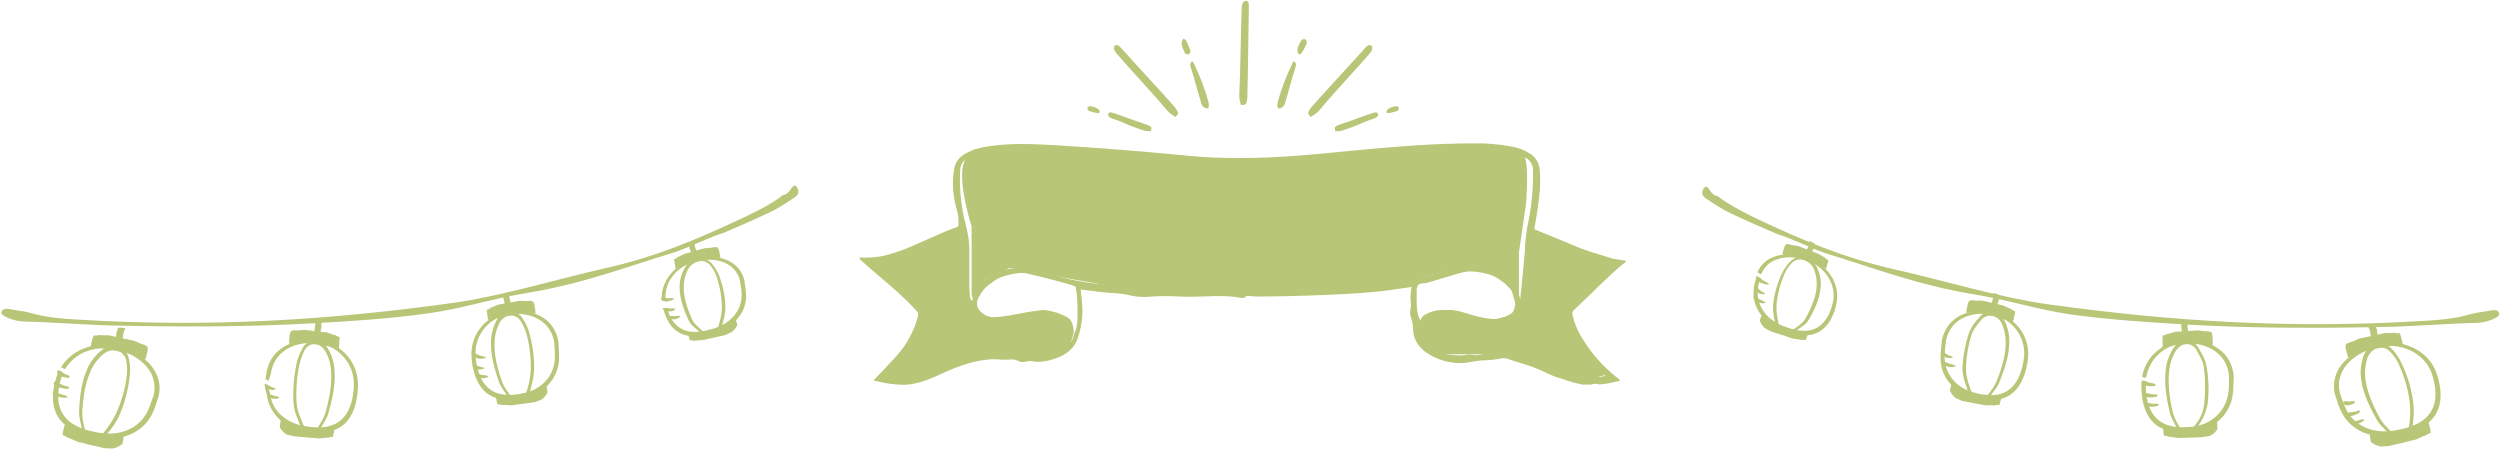 <?xml version="1.0" encoding="utf-8"?>
<!-- Generator: Adobe Illustrator 24.3.0, SVG Export Plug-In . SVG Version: 6.00 Build 0)  -->
<svg version="1.1" id="レイヤー_1" xmlns="http://www.w3.org/2000/svg" xmlns:xlink="http://www.w3.org/1999/xlink" x="0px"
	 y="0px" viewBox="0 0 1175.3 212.6" style="enable-background:new 0 0 1175.3 212.6;" xml:space="preserve">
<style type="text/css">
	.st0{fill:#B7C677;}
</style>
<g id="グループ_6002" transform="translate(55.914 -109.998)">
	<g id="ttl" transform="translate(0 199)">
		<g id="グループ_5876">
			<g id="コンポーネント_71_18" transform="translate(348 -89.002)">
				<path id="パス_5496" class="st0" d="M148.7,55c-1-0.6-2-1.3-3-2.1c-1.5-1.5-2.8-3.2-4.2-4.8c-4.9-5.7-14.5-16-19.4-21.7
					c-0.8-0.8-1.4-1.6-2-2.5c-0.3-0.6-0.5-1.8-0.1-2.2c0.9-1,2-0.4,2.7,0.4c6.8,7.6,18.4,20,25.2,27.7c0.8,0.9,1.5,1.9,2,3.1
					C150.2,53.4,149.3,54.2,148.7,55z"/>
				<path id="パス_5498" class="st0" d="M137.2,61.7c-1,0-2-0.1-2.9-0.2c-1.7-0.5-3.3-1.1-4.9-1.7c-5.7-2-3.3-1.6-9-3.6
					c-0.8-0.2-1.6-0.5-2.4-0.9c-0.5-0.3-1.1-1-1-1.5c0.2-1.1,1.3-1.1,2.1-0.8c7.9,2.6,7.6,2.8,15.5,5.4c1,0.3,1.9,0.7,2.7,1.3
					C137.5,59.9,137.2,60.8,137.2,61.7z"/>
				<path id="パス_5497" class="st0" d="M164.4,49.2c-0.1-0.4-0.1-0.9-0.2-1.3c-1.7-6.2-4-12.3-6.9-18.1c-0.2-0.5-0.1-0.8-0.9-0.9
					c-0.5,0.4-0.7,1-0.8,1.6c0.4,1.8,1,3.6,1.6,5.4c1.8,6.2,1.6,6,3.5,12.2c0.1,0.7,0.4,1.3,0.8,1.8c0.6,0.6,1.4,1.1,2.2,1.1
					C164.4,51,164.4,49.7,164.4,49.2z"/>
				<path id="パス_172" class="st0" d="M152,22.3c-0.2-0.7-0.4-1.5-0.4-2.2c0.1-0.7,0.3-1.3,0.7-1.8c0.1-0.1,1.1,0.2,1.3,0.6
					c0.8,1.5,1.5,3.1,2.1,4.8c0.1,0.7-0.2,1.4-0.7,1.8c-0.6,0.2-1.3,0-1.8-0.4C152.8,24.2,152.4,23.3,152,22.3z"/>
				<path id="パス_5500" class="st0" d="M110.7,50.4c0.6,0.2,1.1,0.5,1.7,0.9c0.4,0.4,0.7,0.9,0.8,1.4c0,0.1-0.7,0.6-1,0.5
					c-1.4-0.2-2.8-0.6-4.1-1c-0.5-0.3-0.8-0.8-0.8-1.4c0.2-0.5,0.6-0.8,1.1-0.9C109.1,50,109.9,50.2,110.7,50.4z"/>
				<path id="パス_5496-2" class="st0" d="M212.3,55c1-0.6,2-1.3,3-2.1c1.5-1.5,2.8-3.2,4.2-4.8c4.9-5.7,14.5-16,19.4-21.7
					c0.8-0.8,1.4-1.6,2-2.5c0.3-0.6,0.5-1.8,0.1-2.2c-0.9-1-2-0.4-2.7,0.4c-6.8,7.6-18.4,20-25.2,27.7c-0.8,0.9-1.5,1.9-2,3.1
					C210.8,53.4,211.7,54.2,212.3,55z"/>
				<path id="パス_5498-2" class="st0" d="M223.8,61.7c1,0,2-0.1,2.9-0.2c1.7-0.5,3.3-1.1,4.9-1.7c5.7-2,3.3-1.6,9-3.6
					c0.8-0.2,1.6-0.5,2.4-0.9c0.5-0.3,1.1-1,1-1.5c-0.2-1.1-1.3-1.1-2.1-0.8c-7.9,2.6-7.6,2.8-15.5,5.4c-1,0.3-1.9,0.7-2.7,1.3
					C223.5,59.9,223.8,60.8,223.8,61.7z"/>
				<path id="パス_5497-2" class="st0" d="M196.6,49.2c0.1-0.4,0.1-0.9,0.2-1.3c1.7-6.2,4-12.3,6.9-18.1c0.2-0.5,0.1-0.8,0.9-0.9
					c0.5,0.4,0.7,1,0.8,1.6c-0.4,1.8-1,3.6-1.6,5.4c-1.8,6.2-1.6,6-3.5,12.2c-0.1,0.7-0.4,1.3-0.8,1.8c-0.6,0.6-1.4,1.1-2.2,1.1
					C196.6,51,196.6,49.7,196.6,49.2z"/>
				<path id="パス_172-2" class="st0" d="M206.6,21.4c-0.3,0.7-0.5,1.4-0.6,2.2c0,0.7,0.2,1.3,0.6,1.9c0.1,0.2,1.1-0.1,1.4-0.5
					c0.9-1.5,1.8-3,2.4-4.6c0.1-0.7-0.1-1.4-0.6-1.9c-0.6-0.2-1.3-0.1-1.8,0.3C207.5,19.6,207,20.4,206.6,21.4z"/>
				<path id="パス_5500-2" class="st0" d="M250.3,50.4c-0.6,0.2-1.1,0.5-1.7,0.9c-0.4,0.4-0.7,0.9-0.8,1.4c0,0.1,0.7,0.6,1,0.5
					c1.4-0.2,2.8-0.6,4.1-1c0.5-0.3,0.8-0.8,0.8-1.4c-0.2-0.5-0.6-0.8-1.1-0.9C251.9,50,251.1,50.2,250.3,50.4z"/>
				<path id="パス_5497-3" class="st0" d="M179.5,49.4c-0.4-1.1-0.6-2.3-0.8-3.5c0-2.1,0.1-4.3,0.2-6.4c0.3-7.5,0.6-26.7,0.9-34.2
					c0-1.1,0-2.1,0.3-3.2c0.2-0.7,0.8-1.6,1.4-1.7c1.4-0.1,1.7,1.1,1.7,2.2C183,13,182.8,35,182.5,45.2c0,1.2-0.2,2.5-0.6,3.6
					C181.7,49.3,180.5,49.2,179.5,49.4z"/>
				<path id="リボン" class="st0" d="M344,180.8h-4c-3-0.6-5.9-1.4-8.7-2.4c-0.6-0.2-1.3-0.4-1.9-0.6c-2.3-0.7-4.6-1.6-6.7-2.7
					c-3.8-1.8-7.7-3.3-11.7-4.4c-2-0.6-4.1-1.3-6.1-2c-0.6-0.2-1.3-0.3-1.9-0.3c-0.9,0-1.8,0.2-2.7,0.4c-0.2,0-0.5,0.1-0.7,0.1
					c-1.7,0.3-3.5,0.4-5.2,0.5c-2,0-3.9,0.2-5.8,0.6c-2,0.4-4,0.7-6.1,0.7c-5,0-9.9-1.4-14.2-3.9c-2.2-1.2-4.1-2.9-5.6-4.9
					c-1.5-2.2-2.3-4.7-2.3-7.3c0-1.9-0.4-3.7-1-5.4c-0.4-1-0.5-2.1-0.3-3.2c0.3-1.3,0.4-2.7,0.2-4.1c0-0.3,0-0.6-0.1-0.9
					c-0.1-2,0.1-4.1,0.5-6.1c-1.2,0.2-2.3,0.3-3.4,0.5c-2.4,0.3-4.6,0.7-6.9,1c-9.7,1.3-19.6,1.8-28.8,2.2
					c-12.1,0.5-23,0.8-33.5,0.8h-0.2c-1.6,0-3.3-0.2-4.9-0.5c-0.2,0.7-0.9,1.2-1.6,1.2c-0.4,0-0.7-0.1-1.1-0.1l-0.1,0
					c-3-0.6-6.1-0.8-9.1-0.8c-0.6,0-1.3,0-1.9,0l-1.2,0c-3.5,0.1-7.2,0.3-10.8,0.3c-2.1,0-3.9,0-5.7-0.1c-2.4-0.1-4.7-0.2-6.9-0.2
					c-2.6,0-5,0.1-7.3,0.3c-0.8,0.1-1.6,0.1-2.4,0.1c-2.2,0-4.3-0.2-6.4-0.7c-3.1-0.7-6.2-1.1-9.4-1.2c-1.7-0.1-3.5-0.3-5.2-0.5
					c-2.9-0.4-5.8-0.7-8.8-1.1h0c0.1,0.8,0.2,1.6,0.3,2.4c0.2,1.8,0.4,3.6,0.5,5.4c0.3,5.1-0.5,10.3-2.2,15.2
					c-1.5,4.4-4.9,7.5-10.1,9.3c-2.6,1-5.4,1.6-8.3,1.7c-1.1,0-2.2-0.1-3.2-0.3c-0.2,0-0.4-0.1-0.7-0.1c-0.7,0-1.3,0.1-2,0.3h0
					l-0.4,0.1c-0.4,0.1-0.8,0.1-1.2,0.1c-0.8,0-1.5-0.2-2.2-0.6c-0.8-0.4-1.7-0.6-2.6-0.6c-0.3,0-0.5,0-0.8,0
					c-0.7,0.1-1.6,0.1-2.5,0.1c-0.9,0-1.7,0-2.6-0.1h0c-0.8,0-1.7-0.1-2.6-0.1c-1,0-1.9,0-2.7,0.1c-8.7,0.8-16.5,4.1-22.3,6.8
					c-5.3,2.5-11,4.9-17.3,5.1c-0.2,0-0.5,0-0.7,0c-4.3-0.1-8.5-0.7-12.7-1.8l-1.1-0.2c0.5-0.5,1-1.1,1.5-1.6l0,0
					c1.1-1.1,2.2-2.2,3.3-3.4c0.7-0.8,1.5-1.6,2.2-2.4l0,0c4-4.2,8.1-8.6,10.6-14.1c0.2-0.3,0.3-0.7,0.5-1c1.3-2.6,2.3-5.3,2.9-8.1
					c0.2-0.7-0.1-1.5-0.6-2c-5.6-6.2-12-11.7-18.2-16.9c-2.6-2.2-5.2-4.5-7.8-6.8c-0.5-0.4-0.9-0.9-1.2-1.5h2.2c0.5,0,1,0,1.4,0h0.2
					c3.7,0,7.3-0.6,10.9-1.6c3.5-1.1,7-2.3,10.3-3.8c2.6-1.1,5.2-2.3,7.7-3.4c4.3-1.9,8.8-4,13.3-5.5c0.8-0.3,0.8-0.7,0.8-1.2
					c0-0.1,0-0.2,0-0.3c0.1-2.6-0.3-5.2-1.1-7.7c-0.2-1-0.5-2-0.7-3.1c-1-5-1.1-10.2-0.2-15.2c0.5-3.1,2.3-5.5,5.5-7.2
					c3.9-2.2,8.2-3.1,13.5-3.7c4.3-0.5,8.6-0.7,12.9-0.7c6,0,12.1,0.4,18,0.7l2.6,0.2c11.7,0.7,23.6,1.6,35.4,2.6
					c3.3,0.3,6.7,0.6,9.9,0.9h0c4.6,0.4,9.3,0.9,13.9,1.3c7,0.6,14.4,0.9,22.4,0.9c4.3,0,8.8-0.1,13.7-0.3
					c10.5-0.4,21.2-1.4,31.4-2.4l0.1,0c1.9-0.2,3.9-0.4,5.9-0.6c17.4-1.6,34.4-3.2,51.4-3.5c2.7-0.1,5.4-0.1,8.1-0.1
					c5.6-0.1,11.3,0.4,16.8,1.4c3.3,0.5,6.5,1.7,9.3,3.5c2.5,1.6,4.1,4.3,4.4,7.3c0.7,7.1-0.2,13.9-1.2,20.3c-0.4,2.2-0.7,4.6-1.2,7
					c-0.2,0.5,0.1,1,0.5,1.2c0.1,0,0.1,0,0.2,0c3.7,1.5,7.4,3,11,4.5c6.4,2.7,13.1,5.5,19.8,7.9c2.2,0.7,4.4,1.2,6.7,1.4
					c0.9,0.1,1.8,0.2,2.7,0.4c0.2,0,0.5,0.1,0.7,0.1c0.5,0,1,0.1,1.5,0.3c-0.3,0.5-0.8,1-1.3,1.3c-0.2,0.1-0.4,0.3-0.6,0.4
					c-3.8,3.2-7.4,6.7-10.9,10c-0.7,0.7-1.4,1.4-2.1,2.1c-0.8,0.8-1.7,1.6-2.5,2.4l0,0c-2.3,2.2-4.7,4.5-7,6.7
					c-0.8,0.6-1.1,1.6-0.8,2.6c1,4.4,2.9,8.5,5.4,12.2c3.9,6.2,8.9,11.8,14.6,16.4c0.5,0.4,1.1,0.9,1.6,1.3c0.2,0.2,0.4,0.3,0.5,0.5
					c0,0.1,0.1,0.1,0.1,0.2c0,0.1,0.1,0.1,0.1,0.2c-0.8,0.2-1.6,0.4-2.3,0.5c-2.3,0.6-4.6,1-6.9,1.2c-0.3,0-0.6,0-0.9,0
					C346.4,180.3,345.2,180.4,344,180.8L344,180.8z M301.2,165.5c5.2,0,10.3,1,15.1,3c2.1,0.8,4.2,1.8,6.1,2.8
					c2.4,1.1,4.9,2.3,7.4,3.2c4.8,1.8,9.8,2.8,14.9,2.8c0.8,0,1.6,0,2.3-0.1c0.2,0,0.3,0,0.5,0c1.2,0,2.3-0.2,3.4-0.7
					c-5.7-4.5-9.6-10-13.2-15.3c-2.9-4.1-4.8-8.9-5.6-13.9c-0.4-1.4,0.1-2.9,1.1-3.9c3.2-3,6.4-6,9.4-9l0.1-0.1l2.1-2
					c1.8-1.8,3.6-3.5,5.5-5.3l0,0c0.9-0.8,1.7-1.7,2.6-2.5c-7.2-1.7-13.9-4.9-20.4-7.9c-5-2.5-10.2-4.6-15.5-6.5
					c-0.5,2.4-0.8,4.9-0.8,7.4c-0.1,2-0.1,3.9-0.1,5.9c0,4.3-0.1,8.8-0.6,13.3c-0.4,3.5-0.9,6.6-2.8,9.2c-1.6,2.3-3.8,4.1-6.3,5.4
					c-2.5,1.2-5.2,1.7-7.9,1.7c-0.7,0-1.5,0-2.2-0.1c-3.4-0.4-6.8-1.2-10-2.4c-3.5-1.2-7.2-1.8-10.9-1.8c-2.3,0-4.7,0.3-7,0.8
					c-3,0.7-4.6,3.1-4.3,6.5c0.1,2.2,0.9,4.3,2.2,6.1c1.4,1.7,3.2,2.8,5.3,3.3c3.3,1,6.8,1.6,10.2,1.7c1.4,0,2.8-0.1,4.1-0.4
					c0.4-0.1,0.8-0.1,1.1-0.1c0.2,0,0.5,0,0.7,0.1c0.6,0.2,1.3,0.3,1.9,0.3c1.1,0,2.2-0.2,3.3-0.4h0l0.3-0.1
					C296.1,165.8,298.7,165.5,301.2,165.5z M47.1,108.8c-0.2,0.1-0.4,0.2-0.7,0.2c-0.4,0.1-0.8,0.3-1.2,0.4
					c-5.2,2-10.4,4.5-15.3,6.9l0,0c-0.8,0.4-1.6,0.8-2.3,1.1c-3.1,1.5-6.3,2.9-9.5,4c-3.4,1.2-6.9,1.9-10.4,2.2
					c0.2,0.1,0.4,0.3,0.5,0.4c0.2,0.1,0.5,0.3,0.7,0.5c7.2,6,14.1,12.3,20.7,19c1.2,1.1,1.8,2.8,1.4,4.4c-1.4,7.6-5,14.6-11.1,21.3
					c-1.5,1.6-2.9,3.2-4.5,4.9c-0.6,0.7-1.3,1.4-2,2.1c1.8,0.6,3.6,0.9,5.5,0.9c0.7,0,1.5-0.1,2.2-0.2c0.6-0.1,1.2-0.2,1.8-0.3
					c3.3-0.3,6.5-1,9.6-2.2c1.7-0.7,3.4-1.5,5-2.3c1.3-0.6,2.6-1.3,3.9-1.8c0.6-0.3,1.2-0.5,1.7-0.8c3-1.5,6.1-2.7,9.4-3.4
					c2-0.3,4-0.5,6-0.5c2.5,0.1,4.9-0.2,7.4-0.8c0.1,0,0.1,0,0.2,0c0.1,0,0.2,0,0.3,0h0c3.6,0.6,7.3,0.9,11,1c0.9,0,1.8,0,2.7-0.1
					c0.6,0,1.3-0.1,2.2-0.1c0.6,0,1.2,0,1.8,0h0c0.6,0,1.2,0,1.8,0c1.4,0,2.8-0.1,4.2-0.3c3.3-0.6,5.4-1.6,6.7-3.3
					c1.2-1.6,1.8-3.9,1.8-7.4c0-0.6-0.2-1.1-0.6-1.6c-0.7-1.1-1.6-2-2.8-2.6c-1.1-0.5-2.3-0.9-3.6-1.2c-0.2,0-0.5-0.1-0.7-0.1
					c-0.4,0-0.9-0.1-1.3-0.3c-1.3-0.5-2.7-0.7-4.1-0.7c-1.1,0-2.3,0.1-3.4,0.3c-2.5,0.4-4.9,0.9-7.3,1.5c-2.8,0.7-5.6,1.2-8.4,1.6
					c-0.7,0.1-1.3,0.1-2,0.1c-3.6,0-7-1.2-9.8-3.4c-1.4-1.1-2.6-2.4-3.5-3.9c-0.9-1.6-1.6-3.3-1.9-5.1c-1.1-6.6-1.4-13.2-0.8-19.8
					c0.3-3.4-0.4-6.5-1.2-9.7l0,0C47.3,109.6,47.2,109.2,47.1,108.8z M86.6,145.7L86.6,145.7L86.6,145.7l0.4,0
					c3.8,0.5,7.5,1.6,10.9,3.5c0.2,0.2,0.4,0.3,0.6,0.4c1.8,1.3,2.1,4,2.3,5.5v0c0,0.1,0,0.3,0.1,0.4c-0.1,1.4-0.4,2.7-0.9,4
					c-0.2,0.5-0.3,1-0.4,1.5c0.8-1.5,1.4-3.1,1.7-4.8c0.2-0.3,0.4-0.6,0.5-1c0.4-0.9,1.1-3.7,0.8-11.6c0-2.9-0.3-5.9-0.8-8.8
					c-1.7-1.1-18.2-5.2-22.9-6.2l0,0l-0.7-0.3l0,0.1l0,0.1c-0.7-0.1-1.3-0.2-2-0.2c-3.2,0.2-6.4,0.9-9.5,2c-1.7,0.7-3.4,1.7-4.8,3
					l0.1-0.1l0,0c-0.2,0.1-0.3,0.1-0.4,0.2c-0.1,0.1-0.2,0.1-0.3,0.2c-0.2,0.1-0.4,0.3-0.6,0.5c-1.7,1.3-3.1,3.1-4.1,5
					c-0.6,0.8-1,1.8-1.2,2.8c-0.1,0.9,0,1.8,0.3,2.6c0,0.2,0.1,0.3,0.2,0.4c1.5,2.5,4,4,6.9,4.2c0.3,0,0.5,0,0.9,0
					c2.3-0.1,4.6-0.4,6.8-0.8c0.1,0,0.2,0,0.2,0c1.8-0.3,3.6-0.7,5.4-1C79.5,146.6,83,146.1,86.6,145.7z M262.7,134L262.7,134
					c0,0-0.1,0.1-0.1,0.2c-0.4,1-0.6,2-0.5,3c0,0.7,0,1.3,0,2c0,0.2,0,0.4,0,0.6c-0.1,2.5,0,6.9,1,9.2c0.3,0.6,0.5,1.2,0.7,1.8
					c0,0.1,0,0.1,0,0.1s0,0,0-0.1c0.3-1.3,1.2-2.5,2.4-3c2.7-1.4,5.7-2.2,8.7-2.1c0.2,0,0.3,0,0.5,0c0.2,0,0.3,0,0.5,0
					c0.6,0,1.3,0,2.2,0c1.2,0.1,2.3,0.2,3.5,0.5c0.2,0.1,0.3,0.1,0.5,0.1c1.2,0.3,2.5,0.7,3.8,1.1c3.6,1.2,7.3,2.1,11,2.5l0.1,0.1
					c0.1,0,0.2-0.1,0.3-0.1c0.8,0.1,1.6,0.1,2.4,0.1c2.2-0.2,4.3-1,6.1-2.2c1.2-0.5,2-1.5,2.2-2.8c0.5-1.4,0.7-2.8,0.6-4.3
					c0-1.6-1.6-4.2-4.4-6.8l0,0l0,0c-0.5-0.6-1.2-1.1-1.9-1.5c-1.5-1.3-3.2-2.3-5-3c-3.2-1.1-6.5-1.7-9.9-1.8c-1,0-1.9,0.1-2.9,0.3
					c-1.3,0.2-4,1-6.8,1.9c-0.3,0-0.5,0.1-0.7,0.2l-1.8,0.5c-1.1,0.3-2.2,0.6-3.2,1c-0.4,0-0.8,0.1-1.1,0.3c-1.9,0.6-3.3,1-4.5,1.3
					l0,0v0c-2,0.1-3,0.2-3.5,0.8L262.7,134C262.7,134,262.7,134,262.7,134L262.7,134z M288,126.1c4.6-0.1,9.2,0.9,13.4,2.9
					c2.2,1,4.2,2.5,5.8,4.2c1.6,1.8,2.7,4,3.3,6.4c0.2,0.8,0.3,1.6,0.4,2.3c0.1,0.4,0.1,0.9,0.2,1.4c0.7-1.8,1.2-3.7,1.4-5.7
					c0.5-4.9,0.6-9.8,0.4-14.7c0-0.6,0-1.2,0-1.8c0-5.5,0.5-11,1.6-16.4c1.7-8.1,2.4-16.4,2.3-24.7c0-2.3-1.2-4.5-3.2-5.7
					c-1.1-0.7-2.3-1.3-3.6-1.8c-5.6-1.9-11.7-2.2-16.6-2.4c-1.7-0.1-3.5-0.1-5.3-0.1c-4.6,0-9.3,0.2-13.9,0.4
					c-2,0.1-4.2,0.2-6.2,0.3c-11.8,0.5-23.8,1.7-35.4,2.9h0c-3.9,0.4-8,0.8-12,1.2c-11.5,1.1-23.7,1.8-37.3,2.2
					c-1.5,0-3,0.1-4.6,0.1c-9.7,0-19.6-0.8-29.1-1.5c-4.2-0.3-8.6-0.7-12.9-1c-5-0.3-10-0.8-14.9-1.3h0c-5.6-0.6-11.4-1.2-17.1-1.5
					c-1.2-0.1-2.4-0.1-3.6-0.2h-0.1c-7.2-0.4-14.7-0.8-22-0.8c-5.6,0-11.2,0.3-16.8,0.9c-0.4,0.1-0.9,0.1-1.3,0.1
					c-3.1,0.2-6.1,0.8-8.9,2c-1.2,0.5-2.3,1.3-3.2,2.3c-0.8,1.1-1.3,2.4-1.3,3.7c-0.4,6.8,0.1,13.6,1.3,20.3
					c0.3,1.6,0.7,3.2,1.1,4.7c0.6,2.3,1.1,4.7,1.5,7c0.4,3.3,0.5,6.6,0.4,9.9c0,1.5-0.1,3,0,4.5c0,1.3,0,2.7,0,4
					c-0.1,3,0,6.1,0.3,9.1c0,0.1,0,0.1,0,0.2v0c0,0.8,0.4,1.6,1.2,2c-0.1-1.3,0.2-2.6,0.9-3.7c1.9-3.3,4.6-6.1,7.8-8.3
					c3.2-2,7-3.1,10.8-3.2c0.4,0,0.8,0,1.1,0c5,0,10,0.8,14.8,2.3c7.8,2.4,15.9,4.1,24,4.9c2.4,0.2,4.9,0.4,7.3,0.6
					c3.9,0.3,7.9,0.7,11.9,1.1c0.8,0.1,1.7,0.2,2.5,0.3c3.4,0.4,6.9,0.8,10.4,0.9c4.6,0.1,9.4,0.2,13.9,0.3h0
					c5.2,0.1,10.6,0.2,15.8,0.4c2.5-0.1,4.9,0.3,7.2,1.2c0.3-0.6,0.9-1,1.6-0.9c0.1,0,0.3,0,0.4,0h0c0.1,0,0.3,0,0.4,0h0.1
					c8.7-0.2,17.5-0.8,26.1-1.3h0c3.9-0.2,7.9-0.5,11.9-0.7c5.5-0.3,11-0.9,16.4-1.4c2.9-0.3,5.8-0.6,8.7-0.9
					c6.7-0.6,13.3-1.7,19.8-3.3c1.4-0.3,2.7-0.7,4-1.1c3.4-1.1,6.9-1.9,10.5-2.4C283.8,126.2,285.9,126.1,288,126.1L288,126.1z"/>
				<g id="塗り" transform="translate(5.469 68.041)">
					<path id="パス_6120" class="st0" d="M43.6,8.9c-2.8,9,3.8,29.6,3.8,29.6v32.7l2.3,2.1l4.2-9.9l11.3-5.4l12.3,2.2l44.8,7.9
						l53.6,3.1l25.3-1.9l46.2-3.7l22.6-6l14.9-1l9.5,2.4l6.6,6.5l2.3,8.2l1.4-3.1V50.7l3.3-22.7c0,0,1.2-13.7,0-20.2
						s-4.9-5.5-4.9-5.5L286.7,0l-70,4.4l-40.9,3.4l-37.9-3.4l-35.7-2.1L72.4,0L52.2,2.3C52.2,2.3,46.4-0.1,43.6,8.9z"/>
					<path id="パス_6121" class="st0" d="M42.5,38.6l-22.7,9.6L0,54.4l24.4,22.5l-4.6,13.9L5.4,108.2l10.8,2.8l24.8-8.7l14.1-3.8
						h30.2l7.6-4.4l1.9-9.1l-5.9-5H75.7l-15.5,2.7L49.6,80l-3.8-7.2L42.5,38.6z"/>
					<path id="パス_6122" class="st0" d="M308.7,38.6l22.7,9.6l19.8,6.1l-24.4,22.5l4.6,13.9l14.4,17.4L335,111l-24.8-8.7
						l-14.1-3.8H266l-7.6-4.4l-1.9-9.1l5.9-5h13.1l15.5,2.7l10.5-2.7l3.8-7.2L308.7,38.6z"/>
				</g>
			</g>
		</g>
		<g id="提灯左" transform="translate(-12)">
			<g id="提灯" transform="translate(-222.152 -92.987) rotate(9)">
				<path id="前面オブジェクトで型抜き_95" class="st0" d="M254.8,172.1c-1.8,0-3.5-0.1-5.1-0.3
					c-12.4-1-18.8-6.8-19.5-17.6c-0.1-2.4,0-4.8,0.4-7.1c0.1-1.1,0.4-2.1,0.7-3.1l2.1,0.6c-0.2,0.8-0.4,1.6-0.5,2.4
					c-0.3,2.2-0.4,4.3-0.3,6.5c0.6,9.8,6.4,15.1,17.6,16c1.3,0.1,2.9,0.2,4.6,0.2c0.3,0,0.5,0,0.8,0c9.4-0.2,16.9-5.1,19.6-12.8
					c0.6-1.9,1.1-3.9,1.4-5.9v0l0,0c0.1-0.9,0.3-1.8,0.5-2.8c0.5-7.7-4.3-13.9-13-16.9c-3-1.1-6.2-1.6-9.3-1.6
					c-4.5,0-9,1.2-12.9,3.6c-3.6,2.2-6.3,5.5-7.9,9.4l-2-0.6c1.8-4.2,4.8-7.7,8.7-10.1c4.2-2.6,9.1-3.9,14.1-3.9
					c3.5,0,7,0.6,10.3,1.8c9.6,3.3,14.9,10.1,14.4,18.5c-0.2,1-0.4,1.9-0.5,3v0v0c-0.3,2.2-0.8,4.4-1.5,6.5
					c-3,8.4-11.3,13.8-21.7,14.1C255.5,172.1,255.2,172.1,254.8,172.1z"/>
				<path id="パス_11932" class="st0" d="M257.9,170.6L257.9,170.6l-2-0.1c2.3-3.6,4.1-7.5,5.3-11.7c1.4-5.3,2.1-10.8,2-16.3
					c0-2.8-0.4-5.6-1.4-8.3c-0.6-1.7-2-3.1-3.7-3.7c-0.6-0.2-1.3-0.3-1.9-0.3c-2.3,0.1-4.4,1.2-5.8,3c-2.3,2.8-3.9,6-4.6,9.5
					c-1.2,4.6-1.4,10.6-0.7,18c0.4,3.9,2,7,2.9,9.3l-0.4,0l-1.4-0.8c-0.6-2.1-2.1-4.7-2.5-7.6c-1-8.1-0.9-14.7,0.4-19.7
					c0.8-3.8,2.6-7.4,5.2-10.3c1.7-1.9,4-3.1,6.6-3.2c0.8,0,1.6,0.1,2.4,0.4c2,0.6,3.7,2.1,4.5,4.1c1.2,2.9,1.8,6,1.8,9.1
					c0.2,6-0.4,12-1.9,17.8C261.6,164.3,259.3,167.9,257.9,170.6L257.9,170.6z"/>
				<path id="パス_367" class="st0" d="M244.8,125c0.4-0.2,0.7-0.2,1.1-0.2c0.6,0.1,0.9-0.5,1.5-0.5c1.9,0,3.7-0.7,5.5-0.5
					c0.9,0.1,1.7,0.1,2.6,0.2c1.1,0.1,2.2,0.1,3.3,0.2c0.2,0,0.3,0,0.5,0c2.4,0,2.2,0.2,4.5,0.2c0.3,0,3.2,0.8,3.4,0.9
					c0.8,0.1,1.7,0.2,2.5,0.4c0.9,0.4,1.2,0.8,1.2,1.3c0,1,0.3,1.2,0,2.2c-0.1,0.3-0.1,3.4-0.6,3.3c-2.7-0.7-5.5-1.7-8.3-1.8
					c-1.9,0-3.8-0.2-5.7-0.3c-2.3-0.2-4.5-0.2-6.8-0.1c-1.4,0-2.9,0-4.3,0c-0.3,0-0.6,0.5-1,0.5C244.3,128.7,244.4,126.9,244.8,125z
					"/>
				<path id="パス_11934" class="st0" d="M256.2,127.5c-0.1-0.1-0.1-0.2-0.1-0.3c0-0.2-0.3-0.2-0.3-0.4c0-0.6-0.5-1.1-0.5-1.7
					c0-0.3,0-0.5,0-0.8c0-0.3,0-0.7,0-1c0-0.1,0-0.1,0-0.2c-0.1-0.7,0-0.7-0.1-1.4c0-0.1,0.3-1,0.3-1.1c0-0.3,0-0.5,0.1-0.8
					c0.1-0.2,0.4-0.4,0.6-0.4c0.4-0.1,0.8-0.1,1.1-0.1c0.2,0,1.8-0.1,1.8,0c-0.4,0.8-0.6,1.7-0.6,2.6c0,0.6,0,1.2,0,1.8
					c0,0.7,0.1,1.4,0.2,2.1c0.1,0.4,0.1,0.9,0.1,1.3c0,0.1,0.3,0.2,0.3,0.3C258.2,127.4,257.2,127.5,256.2,127.5z"/>
				<path id="前面オブジェクトで型抜き_92" class="st0" d="M258,176.5L258,176.5c-1.3-0.1-1.9-0.2-2.5-0.2
					c-0.6,0-1.2-0.1-2.4-0.2c-0.1,0-0.2,0-0.3,0c-0.1,0-0.2,0-0.2,0l-1.6-0.1c-0.7-0.1-1.3-0.1-2-0.2c-0.3,0-0.5,0-0.8-0.1
					c-0.7-0.1-1.3-0.1-2-0.1c-1.1-0.1-2.1-0.3-3.2-0.7c-0.9-0.3-1.8-0.5-2.7-0.6c-0.3,0-0.5-0.2-0.7-0.3c-0.2-0.2-0.5-0.3-0.8-0.3h0
					c-0.4,0-0.8-0.2-1.1-0.4c-0.1-1.9,0.1-3.7,0.4-5.6c0,0,0,0,0,0c0,0,0,0,0,0c0.2,0.1,0.4,0.2,0.5,0.3c0.1,0.1,0.3,0.2,0.4,0.3
					c0.5,0.1,1.1,0.1,1.6,0.2l0.4,0c3.6,2.1,7.8,3.1,11.9,3.1c3.1,0,6.1-0.5,8.9-1.6c0.6-0.1,1.3-0.2,1.9-0.2
					c0.8-0.1,1.6-0.2,2.3-0.3h0c0,0,0.1,0,0.1,0.1c0.3,0.3,0.1,1.6,0.1,2.5c0,0.2,0,0.5,0,0.7c0,0.3-0.1,0.5-0.3,0.7
					c-1.2,1.2-2.6,2.1-4.2,2.6c-0.1,0-0.7,0.1-1.3,0.1C259.6,176.3,258.4,176.5,258,176.5z"/>
				<g id="ちょんちょん" transform="translate(245.396 55)">
					<path id="パス_182" class="st0" d="M-8.1,96.1c0-0.8-1.1-0.5-1.8-0.6c-2.1-0.3-2.9-0.9-5-1.1c-0.3,0-0.8,0.3-0.8,0.5
						c0,0.2,0.2,0.6,0.5,0.8c0.7,0.5,1.6,0.9,2.6,0.9C-10.8,96.8-8.3,97-8.1,96.1z"/>
					<path id="パス_184" class="st0" d="M-8.7,91.1c0-0.9-1.7-1-2.5-1.2c-1.9-0.6-0.8-0.8-2.8-1.2c-0.3,0-0.6,0.1-0.8,0.3
						c-0.1,0.2-0.1,0.5,0,0.8c0.4,0.8,1.2,1.3,2.1,1.5C-11.5,91.4-8.7,91.9-8.7,91.1z"/>
					<path id="パス_195" class="st0" d="M-8.2,100.5c0.1-0.7-2.7-0.8-3.5-0.9c-0.8-0.1-2-0.6-2.9-0.7c-0.8-0.1-0.8,0.2-0.8,0.5
						c-0.1,0.5,0.4,1,1.1,1.2c1,0.4,2.1,0.5,3.2,0.5C-10.1,101-8.2,101-8.2,100.5z"/>
				</g>
			</g>
			<g id="提灯-2" transform="translate(4.347 -10.07) rotate(-18)">
				<path id="前面オブジェクトで型抜き_96" class="st0" d="M250.4,162.6c-1.5,0-3-0.1-4.2-0.2
					c-10.2-0.9-15.4-5.6-16-14.4c-0.1-1.1-0.1-2.2,0-3.3l1.8,0.8c0,0.6,0,1.2,0,1.8c0.5,8.1,5.3,12.4,14.5,13.1
					c0.9,0.1,2.4,0.2,3.8,0.2c0.2,0,0.4,0,0.7,0c7.7-0.2,13.9-4.2,16.1-10.5c0.5-1.6,0.9-3.2,1.1-4.9v0l0,0c0.1-0.8,0.2-1.5,0.4-2.2
					c0.4-6.3-3.5-11.4-10.7-13.8c-2.5-0.9-5.1-1.3-7.7-1.3c-2.2,0-4.3,0.3-6.4,1c-1.9,0.6-3.8,1.6-5.4,2.8c-1.6,1.2-2.9,2.6-3.9,4.3
					c-1,1.7-1.8,3.5-2.1,5.4l-1.7-0.8c0.5-2,1.3-3.9,2.5-5.6c1.2-1.7,2.7-3.2,4.4-4.4c1.8-1.3,3.7-2.2,5.8-2.9c2.2-0.7,4.5-1,6.9-1
					c2.9,0,5.8,0.5,8.5,1.4c7.9,2.7,12.2,8.2,11.8,15.2c-0.2,0.8-0.3,1.7-0.4,2.4l0,0.1v0v0c-0.3,1.8-0.7,3.6-1.2,5.3
					c-2.5,6.9-9.3,11.3-17.8,11.5C250.9,162.6,250.7,162.6,250.4,162.6z"/>
				<path id="パス_11932-2" class="st0" d="M253.6,161.2L253.6,161.2l-1.9-0.1c1.5-2.1,3.8-5.2,5.1-9.4c1.3-4.3,1.9-8.8,1.9-13.4
					c0-2.3-0.4-4.7-1.3-6.8c-0.7-1.5-2-2.6-3.5-3c-0.6-0.1-1.2-0.2-1.8-0.2c-2.1,0.1-4.1,0.9-5.5,2.5c-2.1,2.2-3.6,4.9-4.4,7.8
					c-1.1,3.7-1.3,8.7-0.7,14.7c0.4,3.2,2.9,6.1,3.7,8l-0.4,0l-1.4-0.6c-0.6-1.7-3-4.2-3.4-6.6c-1-6.6-0.8-12.1,0.4-16.1
					c0.8-3.2,2.6-6.1,5-8.4c1.7-1.6,3.9-2.6,6.2-2.6c0.8,0,1.6,0.1,2.3,0.3c1.8,0.5,3.4,1.7,4.3,3.4c1.1,2.3,1.7,4.9,1.8,7.5
					c0.2,4.9-0.4,9.9-1.8,14.6C257.1,156.2,254.9,159,253.6,161.2L253.6,161.2z"/>
				<path id="パス_367-2" class="st0" d="M242.1,124c0.3-0.1,0.6-0.2,0.9-0.2c0.5,0.1,0.7-0.4,1.2-0.4c1.5,0,3-0.6,4.5-0.4
					c0.7,0.1,1.4,0.1,2.1,0.1c0.9,0,1.8,0.1,2.7,0.1c0.1,0,0.3,0,0.4,0c1.9,0,1.8,0.1,3.7,0.2c0.2,0,2.6,0.7,2.8,0.7
					c0.7,0.1,1.4,0.2,2.1,0.3c0.7,0.3,1,0.6,1,1c0,0.8,0.2,1,0,1.8c-0.1,0.3-0.1,2.8-0.5,2.7c-2.2-0.5-4.5-1.4-6.8-1.4
					c-1.6,0-3.1-0.2-4.7-0.3c-1.8-0.1-3.7-0.1-5.6-0.1c-1.2,0-2.4,0-3.6,0c-0.2,0-0.5,0.4-0.8,0.4C241.8,127,241.9,125.5,242.1,124z
					"/>
				<path id="パス_11934-2" class="st0" d="M251.5,126c-0.1-0.1-0.1-0.2-0.1-0.3c0-0.2-0.2-0.2-0.2-0.4c0-0.5-0.4-0.9-0.4-1.4
					c0-0.2,0-0.4,0-0.7c0-0.3,0-0.6,0-0.8c0,0,0-0.1,0-0.1c-0.1-0.6,0-0.6-0.1-1.2c0-0.1,0.3-0.8,0.3-0.9c0-0.2,0-0.4,0.1-0.7
					c0.1-0.2,0.3-0.3,0.5-0.3c0.3-0.1,0.6-0.1,0.9-0.1c0.1,0,1.5-0.1,1.4,0c-0.3,0.7-0.5,1.4-0.5,2.2c0,0.5,0,1,0,1.5
					c0,0.6,0.1,1.1,0.1,1.7c0.1,0.4,0.1,0.7,0.1,1.1c0,0.1,0.2,0.1,0.2,0.2C253.1,125.9,252.3,126,251.5,126z"/>
				<path id="前面オブジェクトで型抜き_92-2" class="st0" d="M254,165.2L254,165.2c-1.1-0.1-1.6-0.1-2-0.2h0
					c-0.5,0-0.9-0.1-2-0.2c-0.1,0-0.2,0-0.3,0h0c-0.1,0-0.1,0-0.2,0l-0.6-0.1h0c-0.7-0.1-1.5-0.1-2.2-0.2c-0.2,0-0.4,0-0.6-0.1h0h0
					c-0.5,0-1.1-0.1-1.7-0.1c-0.9-0.1-1.8-0.2-2.6-0.5c-0.7-0.2-1.4-0.4-2.2-0.5c-0.2,0-0.4-0.1-0.6-0.3c-0.2-0.2-0.4-0.3-0.6-0.3h0
					c-0.3,0-0.7-0.1-0.9-0.3c0-1.4,0-2.7,0.2-4.1c3.3,2.5,7.3,3.8,11.4,3.7c3.4,0,6.7-0.8,9.6-2.4l0.2,0c0.6-0.1,1.3-0.2,1.9-0.2h0
					c0,0,0.1,0,0.1,0c0.2,0.2,0.1,1.3,0.1,2.1v0c0,0.2,0,0.4,0,0.6c0,0.2-0.1,0.4-0.4,0.7c-0.9,0.9-2.1,1.6-3.3,2
					c-0.1,0-0.6,0.1-1.1,0.1h0C255.2,165.1,254.2,165.2,254,165.2z"/>
				<g id="ちょんちょん-2" transform="matrix(0.974, -0.225, 0.225, 0.974, 226.854, 51.836)">
					<path id="パス_182-2" class="st0" d="M-12.8,94.1c-0.1-0.8-0.8-0.8-1.2-1.1c-1.4-0.8-1.9-1.6-3.3-2.3c-0.2-0.1-0.4,0-0.5,0.2
						c0,0,0,0.1,0,0.1c0,0.4,0.2,0.7,0.4,1c0.4,0.7,1,1.2,1.7,1.6C-14.8,94.2-13.8,94.3-12.8,94.1z"/>
					<path id="パス_184-2" class="st0" d="M-10.9,89.7c0-0.9-1.4-1.3-2.1-1.7c-1.6-1-0.7-0.9-2.3-1.8c-0.2-0.1-0.5,0-0.7,0.1
						c-0.1,0.2-0.1,0.5,0,0.8c0.3,0.8,0.9,1.5,1.7,1.9C-13.2,89.4-12.1,89.7-10.9,89.7z"/>
					<path id="パス_195-2" class="st0" d="M-12.6,98.2c0.1-0.6-1.7-1.2-2.1-1.4c-0.5-0.3-1.2-0.9-1.8-1.1
						c-0.5-0.2-0.5,0.1-0.6,0.4c-0.1,0.5,0.2,1,0.6,1.3c0.6,0.5,1.3,0.8,2,0.9C-13.8,98.5-13.2,98.5-12.6,98.2z"/>
				</g>
			</g>
			<g id="提灯-3" transform="matrix(0.985, 0.174, -0.174, 0.985, 86.325, 58.322)">
				<path id="前面オブジェクトで型抜き_94" class="st0" d="M22,52.3c-0.2,0-0.5,0-0.8,0C12,52,4.5,46.7,1.9,38.4
					C1.6,37.7,1.3,37,1,36.4l0,0c-0.5-0.9-0.8-1.9-1-2.9l1.9,0.5c0.2,1,0.5,1.9,1,2.8c0.2,0.4,0.4,0.8,0.5,1.2
					c1.2,3.6,3.5,6.7,6.7,8.7c3.4,2.1,7.2,3.2,11.2,3.2c0.2,0,0.5,0,0.7,0c1.5,0,2.9-0.1,4.1-0.2c10-0.9,15.1-6.1,15.7-15.8
					c0.1-2.1,0-4.3-0.3-6.4c-1.1-9.8-9.6-17.2-19.5-17c-2.8,0-5.7,0.6-8.3,1.6c-7.8,3-12,9-11.6,16.6c-0.3,1-0.4,2-0.4,3.1L0,31.4
					c0,0,0,0,0,0v0c0,0,0,0,0,0c0.1-0.8,0.1-1.6,0-2.3c-0.4-8.3,4.2-15,12.8-18.2C15.8,9.6,18.9,9.1,22,9c11.2,0,20.2,7.8,21.5,18.7
					c0.3,2.3,0.4,4.7,0.3,7C43.2,45.4,37.6,51,26.5,52C25.2,52.2,23.6,52.3,22,52.3z"/>
				<path id="パス_11932-3" class="st0" d="M20.3,50.8L20.3,50.8l1.8-0.1c-1.4-2.6-4.7-6.4-5.9-11.5c-1.2-5.3-1.8-10.6-1.7-16
					c0-2.8,0.4-5.5,1.2-8.2c0.5-1.7,1.7-3,3.3-3.6c0.5-0.2,1.1-0.3,1.7-0.3c1.8,0,3.6,1,5.2,3c2.1,2.8,3.5,6,4.1,9.4
					c1,4.5,1.3,10.4,0.6,17.7c-0.3,3.8-1.9,6.9-2.7,9.1l0.4,0l1.3-0.7c0.6-2.1,2-4.6,2.3-7.5c0.9-8,0.8-14.5-0.4-19.4
					c-0.7-3.7-2.3-7.2-4.7-10.1c-1.4-1.9-3.5-3-5.9-3.1c-0.7,0-1.5,0.1-2.2,0.3c-1.9,0.7-3.4,2.2-4,4.1c-1.1,2.9-1.6,5.9-1.6,9
					C13,28.6,13.6,34.5,15,40.3C16,44.6,19.1,48.2,20.3,50.8L20.3,50.8z"/>
				<path id="パス_367-3" class="st0" d="M30.9,5.9c-0.3-0.2-0.7-0.2-1-0.2c-0.6,0.1-0.8-0.5-1.3-0.4c-1.7,0-3.3-0.7-4.9-0.5
					c-0.8,0.1-1.5,0.1-2.3,0.2c-1,0.1-2,0.1-2.9,0.2c-0.2,0-0.3,0-0.5,0c-2.1,0-1.9,0.1-4,0.2c-0.3,0-2.8,0.8-3.1,0.8
					c-0.8,0.1-1.5,0.2-2.2,0.4c-0.8,0.4-1.1,0.8-1,1.2c0,0.9-0.2,1.2,0,2.1c0.1,0.3,0.1,3.3,0.5,3.2c2.4-0.7,4.9-1.7,7.4-1.7
					c1.7,0,3.4-0.2,5.1-0.3c2-0.1,4-0.2,6-0.1c1.3,0,2.6,0,3.9,0c0.3,0,0.5,0.5,0.9,0.5C31.3,9.6,31.2,7.7,30.9,5.9z"/>
				<path id="パス_11934-3" class="st0" d="M20.8,8.3c0.1-0.1,0.1-0.2,0.1-0.3c0-0.2,0.2-0.2,0.3-0.4c0-0.6,0.5-1.1,0.4-1.6
					c0-0.3,0-0.5,0-0.8c0-0.3,0-0.7,0-1c0-0.1,0-0.1,0-0.2c0.1-0.7,0-0.7,0.1-1.4c0-0.1-0.3-1-0.3-1.1c0-0.3,0-0.5-0.1-0.8
					c-0.1-0.2-0.3-0.4-0.6-0.4c-0.3-0.1-0.7-0.1-1-0.1c-0.2,0-1.6-0.1-1.6,0c0.3,0.8,0.5,1.7,0.6,2.6c0,0.6,0,1.2,0,1.7
					c0,0.7-0.1,1.4-0.2,2.1c-0.1,0.4-0.1,0.9-0.1,1.3c0,0.1-0.2,0.2-0.3,0.3C19,8.3,19.9,8.3,20.8,8.3z"/>
				<path id="前面オブジェクトで型抜き_92-3" class="st0" d="M18.1,55.5L18.1,55.5c1.2-0.1,1.7-0.2,2.2-0.2h0
					c0.5,0,1-0.1,2.2-0.2c0.1,0,0.2,0,0.3,0h0c0.1,0,0.1,0,0.2,0l0.7-0.1h0c0.8-0.1,1.6-0.1,2.4-0.2c0.2,0,0.4,0,0.6-0.1h0h0
					c0.6-0.1,1.2-0.1,1.8-0.1c1-0.1,1.9-0.3,2.8-0.6c0.8-0.3,1.6-0.5,2.4-0.6c0.2,0,0.5-0.2,0.6-0.3c0.2-0.2,0.4-0.3,0.7-0.3h0
					c0.4,0,0.7-0.2,1-0.3c0.1-1.6,0-3.3-0.2-4.9c-3.4,2.9-7.9,4.5-12.4,4.4c-3.7,0-7.3-1-10.4-2.9l-0.3,0c-0.6-0.1-1.4-0.2-2-0.3h0
					c0,0-0.1,0-0.1,0c-0.2,0.8-0.2,1.7-0.1,2.5v0c0,0.2,0,0.5,0,0.7c0,0.3,0.2,0.7,0.4,0.9c1,1.1,2.2,1.9,3.6,2.4
					c0.1,0,0.6,0.1,1.1,0.1h0C16.8,55.3,17.8,55.5,18.1,55.5z"/>
				<g id="ちょんちょん-3" transform="translate(-21.076 -56.017) rotate(-24)">
					<path id="パス_182-3" class="st0" d="M-12.8,94.1c0-0.8-0.6-0.7-0.9-0.9c-1.1-0.7-1.5-1.4-2.6-2c-0.2-0.1-0.4,0.1-0.4,0.3
						c0,0.3,0.1,0.7,0.3,0.9c0.3,0.6,0.7,1.1,1.3,1.4C-14.4,94.3-13.6,94.4-12.8,94.1z"/>
					<path id="パス_195-3" class="st0" d="M-12.1,98.4c0.1-0.6-1.7-1.2-2.1-1.4c-0.5-0.3-1.2-0.9-1.8-1.1
						c-0.5-0.2-0.5,0.1-0.6,0.4c-0.1,0.5,0.2,1,0.6,1.3c0.6,0.5,1.3,0.8,2,0.9C-13.3,98.7-12.7,98.7-12.1,98.4z"/>
				</g>
			</g>
			<g id="提灯-4" transform="matrix(0.974, -0.225, 0.225, 0.974, 171.57, 53.979)">
				<path id="前面オブジェクトで型抜き_91" class="st0" d="M20.9,49.9c-1.5,0-3.1-0.1-4.3-0.2c-10.5-1-16-6.4-16.6-16.5
					c-0.1-2.2,0-4.5,0.3-6.7C1.6,16.1,10.2,8.6,20.9,8.6c3,0,6,0.6,8.8,1.7c8.2,3.1,12.6,9.4,12.2,17.4c-0.2,1-0.3,1.9-0.5,2.8v0
					c-0.3,2.1-0.7,4.1-1.3,6.1c-2.6,7.9-9.6,13-18.4,13.2C21.5,49.9,21.2,49.9,20.9,49.9z M20.8,10.1C11.4,9.9,3.4,16.9,2.3,26.3
					c-0.3,2-0.4,4.1-0.3,6.1c0.5,9.2,5.4,14.2,15,15.1c1.1,0.1,2.5,0.2,3.9,0.2c0.2,0,0.5,0,0.7,0c8-0.2,14.4-4.8,16.7-12
					c0.5-1.8,0.9-3.7,1.2-5.6c0.1-0.9,0.3-1.7,0.4-2.6c0.4-7.3-3.6-13-11-15.9C26.3,10.6,23.6,10.1,20.8,10.1L20.8,10.1z"/>
				<path id="パス_11932-4" class="st0" d="M23.2,48.4L23.2,48.4l-1.8-0.1c2.2-3.3,3.8-7,4.9-10.8c1.3-5,1.9-10.2,1.8-15.3
					c0-2.7-0.4-5.3-1.3-7.8c-0.5-1.6-1.8-2.9-3.4-3.5c-0.6-0.2-1.1-0.3-1.7-0.3c-2.1,0.1-4,1.1-5.2,2.8c-2.1,2.6-3.5,5.7-4.2,8.9
					c-1.1,4.3-1.3,10-0.6,16.9c0.3,3.7,1.9,6.7,2.7,8.8l-0.4,0l-1.3-0.7c-0.6-2-2-4.5-2.3-7.3c-0.9-7.6-0.8-13.8,0.4-18.5
					c0.7-3.6,2.4-6.9,4.7-9.7c1.5-1.8,3.6-2.9,6-3c0.7,0,1.5,0.1,2.2,0.3c1.9,0.6,3.4,2,4.1,3.9c1.1,2.7,1.7,5.6,1.7,8.6
					c0.2,5.6-0.4,11.3-1.8,16.7C26.5,42.6,24.4,45.8,23.2,48.4L23.2,48.4z"/>
				<path id="パス_367-4" class="st0" d="M12.4,5.7c0.3-0.1,0.6-0.2,1-0.2C13.9,5.6,14.1,5,14.6,5c1.6,0,3.1-0.7,4.7-0.5
					c0.7,0.1,1.5,0.1,2.2,0.1c0.9,0.1,1.9,0.1,2.8,0.2c0.1,0,0.3,0,0.4,0c2,0,1.8,0.1,3.9,0.2c0.2,0,2.7,0.8,2.9,0.8
					C32.3,5.9,33,6,33.7,6.2c0.7,0.4,1,0.7,1,1.2c0,0.9,0.2,1.1,0,2c-0.1,0.3-0.1,3.2-0.5,3.1c-2.3-0.6-4.7-1.6-7-1.6
					c-1.6,0-3.2-0.2-4.9-0.3c-1.9-0.1-3.8-0.2-5.7-0.1c-1.2,0-2.5,0-3.7,0c-0.2,0-0.5,0.5-0.8,0.5C12,9.1,12.1,7.4,12.4,5.7z"/>
				<path id="パス_11934-4" class="st0" d="M22.1,7.9C22,7.9,22,7.7,22,7.6c0-0.2-0.2-0.2-0.3-0.4c0-0.5-0.4-1-0.4-1.6
					c0-0.3,0-0.5,0-0.8c0-0.3,0-0.6,0-1c0,0,0-0.1,0-0.2c-0.1-0.7,0-0.6-0.1-1.3c0-0.1,0.3-1,0.3-1c0-0.3,0-0.5,0.1-0.8
					c0.1-0.2,0.3-0.4,0.5-0.4c0.3-0.1,0.6-0.1,1-0.1c0.1,0,1.5-0.1,1.5,0c-0.3,0.8-0.5,1.6-0.5,2.5c0,0.6,0,1.1,0,1.7
					c0,0.7,0.1,1.3,0.2,2c0.1,0.4,0.1,0.8,0.1,1.3c0,0.1,0.2,0.2,0.3,0.3C23.8,7.9,22.9,8,22.1,7.9z"/>
				<path id="前面オブジェクトで型抜き_92-4" class="st0" d="M24.6,53L24.6,53c-1.1-0.1-1.6-0.2-2.1-0.2h0
					c-0.5,0-1-0.1-2.1-0.2c-0.1,0-0.2,0-0.3,0h0c-0.1,0-0.1,0-0.2,0l-0.7-0.1h0c-0.8-0.1-1.5-0.1-2.3-0.2c-0.2,0-0.4,0-0.6-0.1h0h0
					c-0.6-0.1-1.1-0.1-1.7-0.1c-0.9-0.1-1.8-0.3-2.7-0.6c-0.7-0.3-1.5-0.5-2.3-0.6c-0.2,0-0.4-0.1-0.6-0.3c-0.2-0.2-0.4-0.3-0.7-0.3
					h0c-0.3,0-0.7-0.1-1-0.3c0-1.6,0-3.1,0.2-4.7c3.3,2.8,7.5,4.3,11.8,4.2c3.5,0,7-0.9,9.9-2.8l0.3,0c0.6-0.1,1.3-0.2,1.9-0.3h0
					c0,0,0.1,0,0.1,0c0.2,0.8,0.2,1.6,0.1,2.4v0c0,0.2,0,0.4,0,0.7c0,0.3-0.2,0.6-0.4,0.8c-0.9,1-2.1,1.8-3.4,2.3
					c-0.1,0-0.6,0.1-1.1,0.1h0C25.9,52.8,24.9,53,24.6,53z"/>
			</g>
			<path id="紐" class="st0" d="M324.1,2.7c3.6-0.2,4.5-6,6.3-4.1c1.5,1.7,1.4,3.8-0.5,5c-2.8,2-5.8,3.9-8.8,5.6
				c-6.1,3.3-24.4,11.1-24.9,11.3c-5.5,1.5-17.6,7.4-23,9.1c-23.5,7.1-42.4,14.6-69.2,19.1c-14.9,2.3-30.8,7.4-45.8,9.5
				C140,60.8,121.5,62,102.9,63c-31.7,1.8-63.5,1.7-95.3,1c-7-0.2-14-0.7-21-1c-6.1-0.3-12.1-0.7-18.2-0.8c-2.7,0-5.4-0.5-8-1.5
				c-2.8-1.2-4.3-2.1-3.4-3.5c1.2-2,4.7-0.5,7.6-0.2c1.8,0.2,3.6,0.5,5.4,1c7,2.1,14.5,2.8,21.9,3.2c62.1,3.8,117.4,0.5,177.9-7.9
				c21.4-3,50.3-11.6,70.8-16.2c24.5-5.5,44.2-14,65.2-23.9C307.4,12.5,319.1,7,324.1,2.7z"/>
			<g id="ちょんちょん-4" transform="translate(156.099 -7.304) rotate(-24)">
				<path id="パス_182-4" class="st0" d="M-11.9,94.9c0-0.8-0.6-0.9-1.1-1.2c-1.2-1-1.7-1.9-3-2.7c-0.2-0.1-0.4,0-0.5,0.2
					c0,0,0,0.1,0,0.1c0,0.4,0.1,0.7,0.3,1.1c0.3,0.7,0.9,1.3,1.5,1.8C-13.8,94.6-12.8,94.9-11.9,94.9z"/>
				<path id="パス_184-3" class="st0" d="M-9.3,90.7c0.1-0.9-1.3-1.6-1.9-2.1c-1.5-1.2-0.6-1.1-2.2-2.2c-0.2-0.1-0.5-0.1-0.7,0
					c-0.1,0.2-0.2,0.5-0.1,0.8c0.2,0.9,0.8,1.7,1.5,2.2C-11.7,90.1-10.5,90.5-9.3,90.7z"/>
				<path id="パス_195-4" class="st0" d="M-11.7,99.2c0.2-0.6-1.9-1.7-2.5-2c-0.6-0.4-1.4-1.2-2-1.6c-0.5-0.3-0.6-0.1-0.7,0.3
					c-0.1,0.6,0.2,1.2,0.6,1.6c0.7,0.7,1.5,1.2,2.4,1.5C-13.3,99.2-12.5,99.3-11.7,99.2z"/>
			</g>
		</g>
		<g id="提灯左-2" transform="translate(744.086 -14.267)">
			<g id="提灯-5" transform="translate(293.057 81.482) rotate(-9)">
				<path id="前面オブジェクトで型抜き_91-2" class="st0" d="M24.7,53.1c1.8,0,3.6-0.1,5.1-0.3
					c12.4-1,18.8-6.8,19.5-17.6c0.1-2.4,0-4.8-0.4-7.1c-1.5-11-11.6-18.9-24.2-18.9c-3.5,0-7,0.6-10.3,1.8C4.8,14.3-0.5,21,0,29.5
					c0.2,1.1,0.4,2,0.5,3v0c0.3,2.2,0.8,4.4,1.5,6.5c3,8.4,11.3,13.8,21.7,14.1C24,53.1,24.3,53.1,24.7,53.1z M24.8,10.7
					c11.4,0,20.5,7.3,21.9,17.3c0.3,2.2,0.4,4.3,0.3,6.5c-0.6,9.8-6.4,15.1-17.6,16c-1.3,0.1-2.9,0.2-4.6,0.2c-0.3,0-0.5,0-0.8,0
					C14.5,50.5,7,45.6,4.3,37.9C3.7,36,3.2,34,2.9,32c-0.2-0.9-0.3-1.8-0.5-2.8c-0.5-7.7,4.3-13.9,13-16.9
					C18.4,11.3,21.6,10.8,24.8,10.7z"/>
				<path id="パス_11932-5" class="st0" d="M33.8,50L33.8,50l-1.9,0.4c1.4-4.1,2.2-8.3,2.3-12.6c0.1-5.5-0.6-11-2-16.3
					c-0.6-2.8-1.8-5.4-3.4-7.7c-1-1.5-2.7-2.5-4.5-2.7c-0.6,0-1.3,0-1.9,0.2c-2.2,0.7-4,2.2-4.9,4.3c-1.5,3.2-2.3,6.8-2.2,10.3
					c0,4.7,1.2,10.6,3.7,17.6c1.3,3.7,3.6,6.3,5,8.3l-0.4,0.1L22,51.5c-1.1-1.9-3.2-4-4.3-6.8c-2.9-7.6-4.4-14.1-4.4-19.2
					c-0.1-3.9,0.8-7.8,2.6-11.3c1.1-2.3,3.2-4,5.6-4.7c0.8-0.2,1.6-0.3,2.5-0.3c2.1,0.1,4.1,1.2,5.4,2.9c1.9,2.5,3.2,5.4,4,8.4
					c1.7,5.8,2.5,11.7,2.4,17.7C35.8,43,34.5,47.1,33.8,50L33.8,50z"/>
				<path id="パス_367-5" class="st0" d="M34.7,6c-0.4-0.2-0.7-0.2-1.1-0.2c-0.6,0.1-0.9-0.5-1.5-0.5c-1.9,0-3.7-0.7-5.5-0.5
					C25.7,4.9,24.9,4.9,24,5c-1.1,0.1-2.2,0.1-3.3,0.2c-0.2,0-0.3,0-0.5,0c-2.4,0-2.2,0.2-4.5,0.2c-0.3,0-3.2,0.8-3.4,0.9
					c-0.8,0.1-1.7,0.2-2.5,0.4C8.8,7,8.5,7.4,8.5,7.9c0,1-0.3,1.2,0,2.2c0.1,0.3,0.1,3.4,0.6,3.3c2.7-0.7,5.5-1.7,8.3-1.8
					c1.9,0,3.8-0.2,5.7-0.3c2.3-0.2,4.5-0.2,6.8-0.1c1.4,0,2.9,0,4.3,0c0.3,0,0.6,0.5,1,0.5C35.2,9.7,35,7.9,34.7,6z"/>
				<path id="パス_11934-5" class="st0" d="M23.3,8.5c0.1-0.1,0.1-0.2,0.1-0.3c0-0.2,0.3-0.2,0.3-0.4c0-0.6,0.5-1.1,0.5-1.7
					c0-0.3,0-0.5,0-0.8c0-0.3,0-0.7,0-1c0-0.1,0-0.1,0-0.2c0.1-0.7,0-0.7,0.1-1.4c0-0.1-0.3-1-0.3-1.1c0-0.3,0-0.5-0.1-0.8
					c-0.1-0.2-0.4-0.4-0.6-0.4c-0.4-0.1-0.8-0.1-1.1-0.1c-0.2,0-1.8-0.1-1.8,0C20.7,1.1,20.9,2,21,2.9c0,0.6,0,1.2,0,1.8
					c0,0.7-0.1,1.4-0.2,2.1c-0.1,0.4-0.1,0.9-0.1,1.3c0,0.1-0.3,0.2-0.3,0.3C21.3,8.4,22.3,8.5,23.3,8.5z"/>
				<path id="前面オブジェクトで型抜き_92-5" class="st0" d="M21.4,57.5L21.4,57.5c1.3-0.1,1.9-0.2,2.5-0.2
					c0.6,0,1.2-0.1,2.4-0.2c0.1,0,0.2,0,0.3,0c0.1,0,0.2,0,0.2,0l1.6-0.1c0.7-0.1,1.3-0.1,2-0.2c0.3,0,0.5,0,0.8-0.1
					c0.7-0.1,1.3-0.1,2-0.1c1.1-0.1,2.1-0.3,3.2-0.7c0.9-0.3,1.8-0.5,2.7-0.6c0.3,0,0.5-0.2,0.7-0.3c0.2-0.2,0.5-0.3,0.8-0.3h0
					c0.4,0,0.8-0.2,1.1-0.3c0.1-1.9-0.1-3.7-0.4-5.6c0,0,0,0,0,0s0,0,0,0c-0.2,0.1-0.4,0.2-0.5,0.3c-0.1,0.1-0.3,0.2-0.4,0.3
					c-0.5,0.1-1.1,0.1-1.6,0.2l-0.4,0c-3.6,2.1-7.8,3.1-11.9,3.1c-3.1,0-6.1-0.5-8.9-1.6c-0.6-0.1-1.3-0.2-1.9-0.2
					c-0.8-0.1-1.6-0.2-2.3-0.3h0c0,0-0.1,0-0.1,0.1c-0.3,0.3-0.1,1.6-0.1,2.5c0,0.2,0,0.5,0,0.7c0,0.3,0.1,0.5,0.3,0.7
					c1.2,1.2,2.6,2.1,4.2,2.6c0.1,0,0.7,0.1,1.3,0.1C19.9,57.3,21.1,57.5,21.4,57.5z"/>
				<g id="ちょんちょん-5" transform="translate(-7.073 -55.792) rotate(-16)">
					<path id="パス_182-5" class="st0" d="M-9.4,96.1c0-0.8-0.9-0.5-1.5-0.6c-1.7-0.3-2.4-0.9-4.2-1.1c-0.3,0-0.6,0.2-0.7,0.5
						c0,0.3,0.2,0.6,0.4,0.8c0.6,0.5,1.3,0.9,2.1,0.9C-11.6,96.8-9.6,97-9.4,96.1z"/>
					<path id="パス_184-4" class="st0" d="M-9.7,91.2c0-0.9-1.4-1-2.1-1.2c-1.6-0.6-0.7-0.8-2.3-1.2c-0.3,0-0.5,0.1-0.7,0.3
						c-0.1,0.2-0.1,0.5,0,0.8c0.3,0.7,1,1.3,1.8,1.5C-12.1,91.5-9.7,92-9.7,91.2z"/>
					<path id="パス_195-5" class="st0" d="M-9.3,100.6c0.1-0.7-2.3-0.8-2.9-0.9c-0.7-0.1-1.7-0.6-2.4-0.7
						c-0.6-0.1-0.6,0.2-0.7,0.5c0,0.6,0.4,1,0.9,1.2c0.9,0.4,1.8,0.5,2.7,0.5C-10.9,101.1-9.3,101.1-9.3,100.6z"/>
				</g>
			</g>
			<g id="提灯-6" transform="translate(54.449 90.388) rotate(-157)">
				<path id="前面オブジェクトで型抜き_97" class="st0" d="M20.2,38.7c-10.3,0-18.6-6.5-19.8-15.6
					C0,21.2-0.1,19.3,0,17.3C0.6,8.4,5.8,3.7,16,2.9c1.3-0.1,2.7-0.2,4.2-0.2c0.3,0,0.5,0,0.7,0c8.5,0.2,15.3,4.6,17.8,11.5
					c0.6,1.7,1,3.5,1.2,5.3l0,0.1v0c0.1,0.5,0.2,1,0.3,1.5l-2-0.2c0-0.1,0-0.3-0.1-0.4l0-0.3l0-0.2v0v0c-0.2-1.6-0.6-3.3-1.1-4.8
					C34.7,8.8,28.5,4.8,20.9,4.6c-0.2,0-0.4,0-0.7,0c-1.4,0-2.8,0.1-3.8,0.2C7.2,5.6,2.4,9.9,1.9,17.9c-0.1,1.8,0,3.6,0.3,5.3
					c1.1,8.2,8.6,14.2,17.9,14.2c2.6,0,5.2-0.5,7.7-1.3c3.1-1,5.9-2.8,8-5.2c1.8-2.2,2.8-5.1,2.7-8l2,0.2c0,3.1-1.1,6.2-3.1,8.5
					c-2.3,2.6-5.3,4.6-8.7,5.6C25.9,38.2,23.1,38.7,20.2,38.7z"/>
				<path id="パス_11932-6" class="st0" d="M23.4,4.1L23.4,4.1l-1.9,0.1c1.5,2.1,3.8,5.2,5.1,9.4c1.3,4.3,1.9,8.8,1.9,13.4
					c0,2.3-0.4,4.7-1.3,6.8c-0.7,1.5-2,2.6-3.6,3C23,36.9,22.4,37,21.8,37c-2.1-0.1-4.1-0.9-5.5-2.5c-2.1-2.2-3.6-4.9-4.4-7.8
					C10.8,23,10.6,18,11.2,12c0.4-3.2,2.9-6.1,3.7-8l-0.4,0l-1.4,0.6c-0.6,1.7-3,4.2-3.4,6.6c-1,6.6-0.8,12.1,0.4,16.1
					c0.8,3.2,2.6,6.1,5,8.4c1.7,1.6,3.9,2.6,6.2,2.6c0.8,0,1.6-0.1,2.3-0.3c1.8-0.5,3.4-1.7,4.3-3.4c1.1-2.3,1.7-4.9,1.8-7.5
					c0.2-4.9-0.4-9.9-1.8-14.6C26.9,9,24.7,6.3,23.4,4.1L23.4,4.1z"/>
				<path id="パス_367-6" class="st0" d="M12,41.3c0.3,0.1,0.6,0.2,0.9,0.2c0.5-0.1,0.7,0.4,1.2,0.4c1.5,0,3,0.6,4.5,0.4
					c0.7-0.1,1.4-0.1,2.1-0.1c0.9,0,1.8-0.1,2.7-0.1c0.1,0,0.3,0,0.4,0c1.9,0,1.8-0.1,3.7-0.1c0.2,0,2.6-0.7,2.8-0.7
					c0.7-0.1,1.4-0.2,2.1-0.3c0.7-0.3,1-0.6,1-1c0-0.8,0.2-1,0-1.8c-0.1-0.3-0.1-2.8-0.5-2.7c-2.2,0.5-4.5,1.4-6.8,1.4
					c-1.6,0-3.1,0.2-4.7,0.3c-1.8,0.1-3.7,0.1-5.6,0.1c-1.2,0-2.4,0-3.6,0c-0.2,0-0.5-0.4-0.8-0.4C11.6,38.3,11.7,39.8,12,41.3z"/>
				<path id="パス_11934-6" class="st0" d="M21.3,39.3c-0.1,0.1-0.1,0.2-0.1,0.3c0,0.2-0.2,0.2-0.2,0.4c0,0.5-0.4,0.9-0.4,1.4
					c0,0.2,0,0.4,0,0.7c0,0.3,0,0.6,0,0.8c0,0,0,0.1,0,0.1c-0.1,0.6,0,0.6-0.1,1.2c0,0.1,0.3,0.8,0.3,0.9c0,0.2,0,0.4,0.1,0.7
					c0.1,0.2,0.3,0.3,0.5,0.3c0.3,0.1,0.6,0.1,0.9,0.1c0.1,0,1.5,0.1,1.4,0c-0.3-0.7-0.5-1.4-0.5-2.2c0-0.5,0-1,0-1.5
					c0-0.6,0.1-1.1,0.1-1.7c0.1-0.4,0.1-0.7,0.1-1.1c0-0.1,0.2-0.1,0.2-0.2C23,39.3,22.1,39.3,21.3,39.3z"/>
				<path id="前面オブジェクトで型抜き_92-6" class="st0" d="M23.8,0L23.8,0c-1.1,0.1-1.6,0.1-2,0.2h0
					c-0.5,0-1,0.1-2,0.2c-0.1,0-0.2,0-0.3,0h0c-0.1,0-0.1,0-0.2,0l-0.6,0.1h0c-0.7,0.1-1.5,0.1-2.2,0.2c-0.2,0-0.4,0-0.6,0l0,0h0
					c-0.5,0-1.1,0.1-1.7,0.1c-0.9,0.1-1.8,0.2-2.6,0.5c-0.7,0.2-1.4,0.4-2.2,0.5C9.1,1.9,8.9,2,8.7,2.1C8.5,2.3,8.3,2.4,8.1,2.4h0
					c-0.3,0-0.7,0.1-0.9,0.3c0,1.4,0,2.7,0.2,4.1c3.3-2.5,7.3-3.8,11.4-3.7c3.4,0,6.7,0.8,9.6,2.4l0.2,0c0.6,0.1,1.3,0.2,1.9,0.2h0
					c0,0,0.1,0,0.1,0c0.2-0.2,0.1-1.3,0.1-2.1v0c0-0.2,0-0.4,0-0.6c0-0.2-0.1-0.4-0.4-0.7c-0.9-0.9-2.1-1.6-3.3-2
					c-0.1,0-0.6-0.1-1.1-0.1l0,0C25,0.1,24,0,23.8,0z"/>
				<g id="ちょんちょん-6" transform="matrix(-0.94, 0.342, -0.342, -0.94, 54.823, 108.626)">
					<path id="パス_182-6" class="st0" d="M-11.7,95.3c-0.1-0.8-0.8-0.7-1.2-1c-1.4-0.7-2-1.5-3.3-2.1c-0.2-0.1-0.4,0.1-0.5,0.3
						c0,0,0,0,0,0c0,0.4,0.2,0.7,0.4,1c0.4,0.6,1,1.1,1.7,1.5C-13.7,95.4-12.7,95.5-11.7,95.3z"/>
					<path id="パス_184-5" class="st0" d="M-10.1,90.8c0-0.9-1.7-1.4-2.5-1.8c-1.9-1-0.8-0.9-2.8-1.8c-0.3-0.1-0.6-0.1-0.8,0.1
						c-0.1,0.2-0.1,0.5,0,0.8c0.4,0.9,1.1,1.6,2,1.9C-12.9,90.5-11.5,90.7-10.1,90.8z"/>
					<path id="パス_195-6" class="st0" d="M-11.2,99.4c0.1-0.6-2.2-1.2-2.8-1.5c-0.7-0.3-1.6-0.9-2.3-1.2c-0.6-0.2-0.6,0-0.7,0.4
						c0,0.6,0.3,1.1,0.8,1.4c0.8,0.5,1.7,0.9,2.6,1C-12.8,99.7-12,99.7-11.2,99.4z"/>
				</g>
			</g>
			<g id="提灯-7" transform="translate(203.032 78.862) rotate(-7)">
				<path id="前面オブジェクトで型抜き_98" class="st0" d="M21.9,52.3c-1.6,0-3.2-0.1-4.5-0.3C6.3,51,0.7,45.4,0,34.7
					c-0.1-2.3,0-4.7,0.3-7c0.1-0.6,0.2-1.2,0.3-1.8l1.9,0.7c-0.1,0.3-0.1,0.6-0.1,1C2.1,29.7,2,31.8,2.1,34
					c0.6,9.7,5.7,14.8,15.7,15.8c1.1,0.1,2.6,0.2,4.1,0.2c0.2,0,0.5,0,0.7,0c8.3-0.2,15-5.1,17.5-12.6c0.6-1.9,1-3.9,1.2-5.9l0,0
					l0-0.3l0-0.1c0.1-0.8,0.2-1.5,0.4-2.3c0.4-7.6-3.8-13.7-11.6-16.6c-2.7-1-5.5-1.6-8.3-1.6c-8.8-0.2-16.5,5.6-18.9,14l-1.8-0.7
					c1.3-4.3,4-8.1,7.7-10.7c3.8-2.7,8.4-4.2,13-4.1c3.1,0,6.3,0.6,9.2,1.7C39.7,14,44.3,20.7,43.9,29c-0.2,1-0.3,2-0.5,3v0
					c-0.3,2.2-0.7,4.3-1.3,6.4C39.4,46.7,32,52,22.7,52.3h0C22.5,52.3,22.3,52.3,21.9,52.3z"/>
				<path id="パス_11932-7" class="st0" d="M23.6,50.8L23.6,50.8l-1.8-0.1c2.5-2.3,5.5-5.4,6.7-10.4c1.3-5.6,2-11.3,2-17.1
					C30.4,19.7,29,17,28.2,15c-0.5-1.7-1.7-3-3.3-3.6c-0.5-0.2-1.1-0.3-1.7-0.3c-1.8,0-3.6,1-5.2,3c-2.1,2.8-3.5,6-4.1,9.4
					c-1,4.5-1.3,10.4-0.6,17.7c0.3,3.8,1.9,6.9,2.7,9.1l-0.4,0l-1.3-0.7c-0.6-2.1-2-4.6-2.3-7.5c-0.9-8-0.8-14.5,0.4-19.4
					c0.7-3.7,2.3-7.2,4.7-10.1c1.4-1.9,3.5-3,5.9-3.1c0.7,0,1.5,0.1,2.2,0.3c1.9,0.7,3.3,2.2,4,4.1c0.9,2.2,2.5,5.2,2.6,9
					c0.3,5.9-0.3,11.8-1.7,17.5C28.8,44.3,26.6,47.9,23.6,50.8L23.6,50.8z"/>
				<path id="パス_367-7" class="st0" d="M13,5.9c0.3-0.2,0.7-0.2,1-0.2c0.6,0.1,0.8-0.5,1.3-0.4c1.7,0,3.3-0.7,4.9-0.5
					c0.8,0.1,1.5,0.1,2.3,0.2c1,0.1,2,0.1,2.9,0.2c0.2,0,0.3,0,0.5,0c2.1,0,1.9,0.1,4,0.2c0.3,0,2.8,0.8,3.1,0.8
					c0.8,0.1,1.5,0.2,2.2,0.4c0.8,0.4,1.1,0.8,1,1.2c0,0.9,0.2,1.2,0,2.1c-0.1,0.3-0.1,3.3-0.5,3.2c-2.4-0.7-4.9-1.7-7.4-1.7
					c-1.7,0-3.4-0.2-5.1-0.3c-2-0.1-4-0.2-6-0.1c-1.3,0-2.6,0-3.9,0c-0.3,0-0.5,0.5-0.9,0.5C12.6,9.6,12.7,7.7,13,5.9z"/>
				<path id="パス_11934-7" class="st0" d="M23.2,8.3C23.1,8.2,23,8.1,23,8c0-0.2-0.2-0.2-0.3-0.4c0-0.6-0.5-1.1-0.4-1.6
					c0-0.3,0-0.5,0-0.8c0-0.3,0-0.7,0-1c0-0.1,0-0.1,0-0.2c-0.1-0.7,0-0.7-0.1-1.4c0-0.1,0.3-1,0.3-1.1c0-0.3,0-0.5,0.1-0.8
					c0.1-0.2,0.3-0.4,0.6-0.4c0.3-0.1,0.7-0.1,1-0.1c0.1,0,1.6-0.1,1.6,0c-0.3,0.8-0.5,1.7-0.6,2.6c0,0.6,0,1.2,0,1.7
					c0,0.7,0.1,1.4,0.2,2.1c0.1,0.4,0.1,0.9,0.1,1.3c0,0.1,0.2,0.2,0.3,0.3C24.9,8.3,24,8.3,23.2,8.3z"/>
				<path id="前面オブジェクトで型抜き_92-7" class="st0" d="M25.8,55.5L25.8,55.5c-1.2-0.1-1.7-0.2-2.2-0.2h0
					c-0.5,0-1-0.1-2.2-0.2c-0.1,0-0.2,0-0.3,0h0c-0.1,0-0.1,0-0.2,0L20.2,55h0c-0.8-0.1-1.6-0.1-2.4-0.2c-0.2,0-0.4,0-0.6-0.1h0h0
					c-0.6-0.1-1.2-0.1-1.8-0.1c-1-0.1-1.9-0.3-2.8-0.6c-0.8-0.3-1.6-0.5-2.4-0.6c-0.2,0-0.5-0.2-0.6-0.3c-0.2-0.2-0.4-0.3-0.7-0.3h0
					c-0.4,0-0.7-0.2-1-0.3c-0.1-1.6,0-3.3,0.2-4.9c3.4,2.9,7.9,4.5,12.4,4.4c3.7,0,7.3-1,10.4-2.9l0.3,0c0.6-0.1,1.4-0.2,2-0.3h0
					c0,0,0.1,0,0.1,0c0.2,0.8,0.2,1.7,0.1,2.5v0c0,0.2,0,0.5,0,0.7c0,0.3-0.2,0.7-0.4,0.9c-1,1.1-2.2,1.9-3.6,2.4
					c-0.1,0-0.6,0.1-1.1,0.1h0C27.1,55.3,26.1,55.5,25.8,55.5z"/>
				<g id="ちょんちょん-7" transform="translate(16.665 -62.713)">
					<path id="パス_182-7" class="st0" d="M-9.4,96.1c0-0.8-0.9-0.5-1.5-0.6c-1.7-0.3-2.4-0.9-4.2-1.1c-0.3,0-0.6,0.2-0.7,0.5
						c0,0.3,0.2,0.6,0.4,0.8c0.6,0.5,1.3,0.9,2.1,0.9C-11.6,96.8-9.6,97-9.4,96.1z"/>
					<path id="パス_184-6" class="st0" d="M-9.7,91.2c-0.1-0.9-1.8-1.1-2.6-1.4c-2-0.7-0.9-0.8-2.9-1.4c-0.3,0-0.6,0-0.8,0.3
						c-0.1,0.3-0.1,0.5,0.1,0.8c0.5,0.8,1.3,1.4,2.2,1.6C-12.6,91.4-9.6,92-9.7,91.2z"/>
					<path id="パス_195-7" class="st0" d="M-9.3,100.6c0.1-0.7-2.3-0.8-2.9-0.9c-0.7-0.1-1.7-0.6-2.4-0.7
						c-0.6-0.1-0.6,0.2-0.7,0.5c0,0.6,0.4,1,0.9,1.2c0.9,0.4,1.8,0.5,2.7,0.5C-10.9,101.1-9.3,101.1-9.3,100.6z"/>
				</g>
			</g>
			<g id="提灯-8" transform="translate(146.238 120.556) rotate(-164)">
				<path id="前面オブジェクトで型抜き_91-3" class="st0" d="M20.9,3c-1.5,0-3.1,0.1-4.3,0.2C6.1,4.3,0.6,9.7,0,19.8
					c-0.1,2.2,0,4.5,0.3,6.7c1.2,10.3,9.9,17.8,20.5,17.8c3,0,6-0.6,8.8-1.7c8.2-3.1,12.6-9.4,12.2-17.4c-0.2-1-0.3-1.9-0.5-2.8v0
					c-0.3-2.1-0.7-4.1-1.3-6.1C37.6,8.4,30.5,3.3,21.7,3C21.5,3,21.2,3,20.9,3z M20.8,42.9C11.4,43,3.4,36,2.3,26.7
					c-0.3-2-0.4-4.1-0.3-6.1C2.5,11.3,7.4,6.4,17,5.5c1.1-0.1,2.5-0.2,3.9-0.2c0.2,0,0.5,0,0.7,0c8,0.2,14.4,4.8,16.7,12
					c0.5,1.8,0.9,3.7,1.2,5.6c0.1,0.9,0.3,1.7,0.4,2.6c0.4,7.3-3.6,13-11.1,15.9C26.3,42.3,23.6,42.9,20.8,42.9L20.8,42.9z"/>
				<path id="パス_11932-8" class="st0" d="M23.2,4.6L23.2,4.6l-1.8,0.1c1.4,2.5,4.7,5.9,5.9,10.7c1.3,5,1.9,10.2,1.8,15.3
					c-0.1,3.3-1.5,6.1-2.3,7.9c-0.5,1.6-1.8,2.9-3.4,3.5c-0.6,0.2-1.1,0.3-1.7,0.3c-2.1-0.1-4-1.1-5.2-2.8c-2.1-2.6-3.5-5.7-4.2-8.9
					c-1.1-4.3-1.3-10-0.6-16.9c0.3-3.7,1.9-6.7,2.7-8.8l-0.4,0l-1.3,0.7c-0.6,2-2,4.5-2.3,7.3c-0.9,7.6-0.8,13.8,0.4,18.5
					c0.7,3.6,2.4,6.9,4.7,9.7c1.5,1.8,3.6,2.9,6,3c0.7,0,1.5-0.1,2.2-0.3c1.9-0.6,3.4-2,4.1-3.9c1-2.1,2.5-5.1,2.7-8.7
					c0.2-5.6-0.4-11.3-1.7-16.7C27.5,10.2,24.4,7.1,23.2,4.6z"/>
				<path id="パス_367-8" class="st0" d="M12.4,47.3c0.3,0.1,0.6,0.2,1,0.2c0.5-0.1,0.7,0.4,1.3,0.4c1.6,0,3.1,0.7,4.7,0.5
					c0.7-0.1,1.5-0.1,2.2-0.1c0.9-0.1,1.9-0.1,2.8-0.2c0.1,0,0.3,0,0.4,0c2,0,1.8-0.1,3.9-0.2c0.2,0,2.7-0.8,2.9-0.8
					c0.7-0.1,1.4-0.2,2.1-0.4c0.7-0.4,1-0.7,1-1.2c0-0.9,0.2-1.1,0-2c-0.1-0.3-0.1-3.2-0.5-3.1c-2.3,0.6-4.7,1.6-7,1.6
					c-1.6,0-3.2,0.2-4.9,0.3c-1.9,0.1-3.8,0.2-5.7,0.1c-1.2,0-2.5,0-3.7,0c-0.2,0-0.5-0.5-0.8-0.5C12,43.8,12.1,45.6,12.4,47.3z"/>
				<path id="パス_11934-8" class="st0" d="M22.1,45C22,45.1,22,45.2,22,45.3c0,0.2-0.2,0.2-0.3,0.4c0,0.5-0.4,1-0.4,1.6
					c0,0.3,0,0.5,0,0.8c0,0.3,0,0.6,0,1c0,0,0,0.1,0,0.2c-0.1,0.7,0,0.6-0.1,1.3c0,0.1,0.3,1,0.3,1c0,0.3,0,0.5,0.1,0.7
					c0.1,0.2,0.3,0.4,0.5,0.4c0.3,0.1,0.6,0.1,1,0.1c0.1,0,1.5,0.1,1.5,0c-0.3-0.8-0.5-1.6-0.5-2.5c0-0.6,0-1.1,0-1.7
					c0-0.7,0.1-1.3,0.2-2c0.1-0.4,0.1-0.8,0.1-1.3c0-0.1,0.2-0.2,0.2-0.3C23.8,45,22.9,45,22.1,45z"/>
				<path id="前面オブジェクトで型抜き_92-8" class="st0" d="M24.6,0L24.6,0c-1.1,0.1-1.6,0.2-2.1,0.2h0
					c-0.5,0-1,0.1-2.1,0.2c-0.1,0-0.2,0-0.3,0l0,0c-0.1,0-0.1,0-0.2,0l-0.7,0.1h0c-0.8,0.1-1.5,0.1-2.3,0.2c-0.2,0-0.4,0-0.6,0.1h0
					h0c-0.6,0.1-1.1,0.1-1.7,0.1c-0.9,0.1-1.8,0.3-2.7,0.6C11.2,1.8,10.4,2,9.6,2.1C9.4,2.1,9.2,2.2,9,2.4C8.9,2.6,8.6,2.7,8.4,2.7
					h0C8,2.7,7.7,2.9,7.4,3c0,1.6,0,3.1,0.2,4.7c3.3-2.8,7.5-4.3,11.8-4.2c3.5,0,7,0.9,9.9,2.8l0.3,0c0.6,0.1,1.3,0.2,1.9,0.3h0
					c0,0,0.1,0,0.1,0c0.2-0.8,0.2-1.6,0.1-2.4v0c0-0.2,0-0.4,0-0.7c0-0.3-0.2-0.6-0.4-0.8c-0.9-1-2.1-1.8-3.4-2.3
					c-0.1,0-0.6-0.1-1.1-0.1l0,0C25.9,0.1,24.9,0,24.6,0z"/>
				<g id="ちょんちょん-8" transform="matrix(-0.848, 0.53, -0.53, -0.848, 74.803, 105.113)">
					<path id="パス_182-8" class="st0" d="M-11.9,94.9c0-0.8-0.6-0.9-1.1-1.2c-1.2-1-1.7-1.9-3-2.7c-0.2-0.1-0.4,0-0.5,0.2
						c0,0,0,0.1,0,0.1c0,0.4,0.1,0.7,0.3,1.1c0.3,0.7,0.9,1.3,1.5,1.8C-13.8,94.6-12.8,94.9-11.9,94.9z"/>
					<path id="パス_195-8" class="st0" d="M-11.7,99.2c0.2-0.6-1.9-1.7-2.5-2c-0.6-0.4-1.4-1.2-2-1.6c-0.5-0.3-0.6-0.1-0.7,0.3
						c-0.1,0.6,0.2,1.2,0.6,1.6c0.7,0.7,1.5,1.2,2.4,1.5C-13.3,99.2-12.5,99.3-11.7,99.2z"/>
				</g>
			</g>
			<path id="紐-2" class="st0" d="M7.6,17.5c-3.6-0.2-4.5-6-6.3-4.1c-1.5,1.7-1.4,3.8,0.5,5c2.8,2,5.8,3.9,8.8,5.6
				c6.1,3.3,24.4,11.1,24.9,11.3c5.5,1.5,17.6,7.4,23,9.1C82,51.6,101,59.1,127.7,63.6c14.9,2.3,30.8,7.4,45.8,9.5
				c18.2,2.5,36.7,3.7,55.3,4.8c31.7,1.8,63.5,1.7,95.3,1c7-0.2,14-0.7,21-1c6.1-0.3,12.1-0.7,18.2-0.8c2.7,0,5.4-0.5,8-1.5
				c2.8-1.2,4.3-2.1,3.4-3.5c-1.2-2-4.7-0.5-7.6-0.2c-1.8,0.2-3.6,0.5-5.4,1c-7,2.1-14.5,2.8-21.9,3.2
				c-62.1,3.8-117.4,0.5-177.9-7.9c-21.4-3-50.3-11.6-70.8-16.2c-24.5-5.5-44.2-14-65.2-23.9C24.3,27.3,12.7,21.8,7.6,17.5z"/>
		</g>
	</g>
</g>
</svg>
